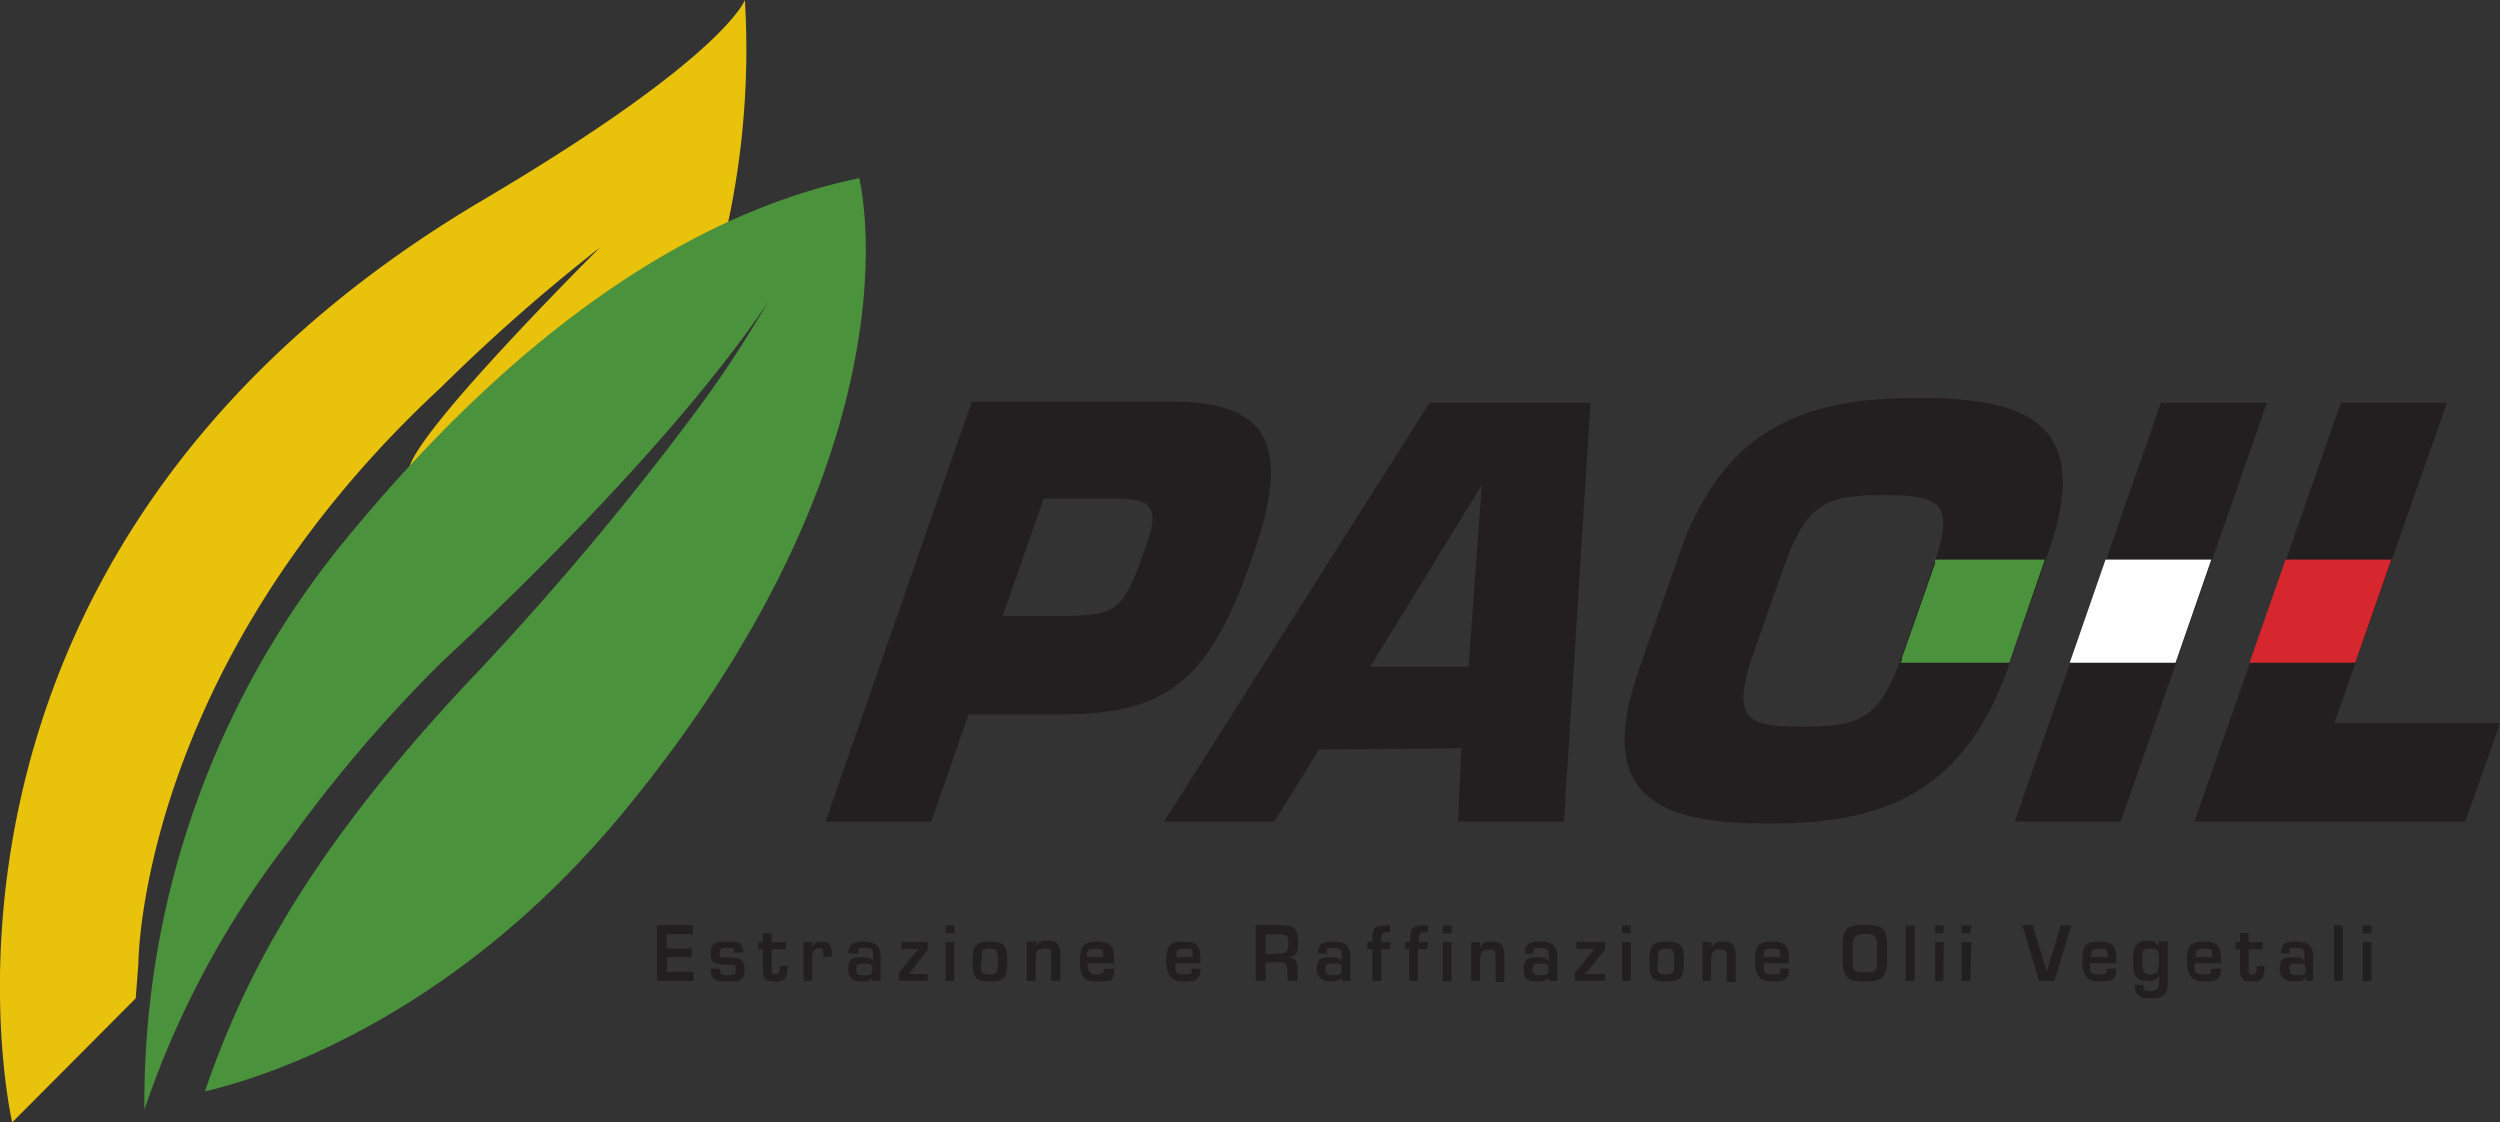 <svg xmlns="http://www.w3.org/2000/svg" viewBox="0 0 94.31 42.34"><rect x="0" y="0" width="94.31" height="42.34" fill="#333333" stroke="none"/><defs><style>.cls-1{fill:#e9c20c;}.cls-2{fill:#231f20;}.cls-3{fill:#4b923d;}.cls-4{fill:#fff;}.cls-5{fill:#d6272e;}</style></defs><title>logo-paoil</title><g id="Livello_2" data-name="Livello 2"><g id="Layer_1" data-name="Layer 1"><path class="cls-1" d="M16.63,14.62a68.93,68.93,0,0,1,6-5.28s-7.21,7.16-7.21,8.43l.32-.25A38.37,38.37,0,0,1,27.42,8.61,31.33,31.33,0,0,0,28.1,0s-.74,2.15-9.89,7.55C-4.52,21,.46,42.34.46,42.34l4.66-4.68.1-1.31S5.22,25.19,16.63,14.62Z"/><path class="cls-2" d="M37.83,23.23l1.54-4.42h2.74c1.55,0,1.62.5,1,2.13-.71,2-1,2.23-2.6,2.29ZM35.13,31l1.41-4.05h3.54c4.17,0,5.64-1.52,7.19-6,1.45-4.13.63-5.8-3.08-5.8H36.66L31.14,31Z"/><path class="cls-2" d="M55.4,25.15H51.69L55.9,18.3h0Zm-.27,3.08L55,31H59l1-15.81H53.93L43.91,31h4.16l1.69-2.72Z"/><path class="cls-2" d="M68,27.41c-2.08,0-2.67-.24-1.91-2.6l1.25-3.56c.87-2.34,1.63-2.57,3.71-2.57s2.73.23,1.92,2.57l-1.25,3.56C70.9,27.17,70.09,27.41,68,27.41Zm-1.28,3.66c4,0,7.25-.93,9-5.79l1.56-4.47c1.71-4.87-.85-5.8-4.9-5.8s-7.25.93-9,5.8l-1.56,4.47C60.12,30.14,62.68,31.07,66.73,31.07Z"/><path class="cls-2" d="M80,31H76l5.52-15.81h4Z"/><path class="cls-2" d="M88.06,27.28h6.25L93,31H82.78l5.53-15.81h4Z"/><path class="cls-3" d="M77.14,21.11H73c0,.05,0,.09,0,.14l-1.25,3.56c0,.07,0,.13-.07.19h4.12Z"/><polygon class="cls-4" points="78.08 25 82.07 25 83.42 21.11 79.43 21.11 78.08 25"/><polygon class="cls-5" points="84.86 25 88.85 25 90.21 21.11 86.22 21.11 84.86 25"/><path class="cls-3" d="M32.41,6.72c-4.14.87-11.17,3.6-19.46,13.74A33.46,33.46,0,0,0,5.45,42l0-.15q.2-.59.42-1.17a34.71,34.71,0,0,1,5.06-9A53,53,0,0,1,16.64,25c7.51-7,11-11.59,12.33-13.6-.11.19-.23.4-.38.63a41.42,41.42,0,0,1-2.47,3.67A111.25,111.25,0,0,1,17.6,25.79c-5.92,6.33-8.37,11-9.87,15.38,1.81-.41,9.2-2.52,15.82-10.57C35,16.69,32.41,6.72,32.41,6.72Z"/><path class="cls-2" d="M25.16,35.78h.93v.33h-.93v.55h1V37H24.78v-2.1h1.36v.34h-1Z"/><path class="cls-2" d="M27.71,35.94c0-.18-.09-.18-.27-.18s-.29,0-.29.19,0,.16.32.17.62,0,.62.47-.29.44-.65.44-.63,0-.63-.49h.34c0,.22.05.25.29.25s.32,0,.32-.2,0-.2-.34-.2c-.51,0-.61-.08-.61-.46s.28-.41.63-.41.6,0,.6.42Z"/><path class="cls-2" d="M28.61,35.54h.17V35.2h.33v.34h.54v.27h-.54v.75c0,.14,0,.2.15.2s.16-.16.16-.32h.29c0,.45-.1.59-.45.59s-.48-.09-.48-.47v-.75h-.17Z"/><path class="cls-2" d="M30.64,35.54v.19h0a.36.36,0,0,1,.37-.21c.3,0,.37.19.37.46v.12h-.32V36c0-.14,0-.23-.17-.23s-.25.12-.25.31V37h-.33V35.54Z"/><path class="cls-2" d="M32.92,36.83h0c-.06.19-.27.2-.43.2S32,37,32,36.56s.18-.45.52-.45c.17,0,.34,0,.42.17h0v-.2c0-.23,0-.32-.3-.32s-.26,0-.26.21H32c0-.43.28-.45.59-.45s.63.07.63.57V37h-.33Zm-.62-.27c0,.21.08.23.3.23s.31,0,.31-.23-.15-.21-.31-.21S32.3,36.35,32.3,36.56Z"/><path class="cls-2" d="M34.29,36.74H35V37H33.91v-.3l.74-.9H34v-.27H35v.29Z"/><path class="cls-2" d="M36,35.21h-.33v-.3H36ZM36,37h-.33V35.54H36Z"/><path class="cls-2" d="M38,36.28c0,.56-.08.75-.66.75s-.65-.19-.65-.75.07-.76.65-.76S38,35.7,38,36.28Zm-1,0c0,.39,0,.48.31.48s.33-.09.33-.48,0-.49-.33-.49S37.05,35.88,37.05,36.28Z"/><path class="cls-2" d="M38.73,35.54V37h.34V36.2c0-.26,0-.41.33-.41s.25.07.25.28V37H40V36c0-.36-.11-.52-.48-.52-.19,0-.36,0-.43.24h0v-.22Z"/><path class="cls-2" d="M41.65,36.54c0,.22-.13.22-.31.22s-.31-.1-.31-.42h1c0-.64-.08-.82-.65-.82s-.64.23-.64.76.11.75.64.75.65,0,.65-.49ZM41,36.11c0-.25,0-.32.31-.32s.31,0,.31.32Z"/><path class="cls-2" d="M45.29,36.54c0,.47-.25.49-.64.49s-.65-.18-.65-.75.09-.76.65-.76.64.18.64.82h-.95c0,.32,0,.42.31.42s.31,0,.31-.22ZM45,36.11c0-.3,0-.32-.31-.32s-.31.07-.31.32Z"/><path class="cls-2" d="M47.74,36.31V37h-.37v-2.1h1c.43,0,.6.15.6.63,0,.31,0,.53-.35.59h0c.27,0,.33.18.33.48V37h-.38v-.39c0-.18-.07-.3-.25-.31Zm.51-.34c.28,0,.35-.06.35-.37s-.05-.35-.33-.35h-.53V36Z"/><path class="cls-2" d="M50.62,36.83h0c-.07.19-.27.2-.43.2s-.52-.07-.52-.47.18-.45.52-.45c.17,0,.33,0,.42.17h0v-.2c0-.23,0-.32-.3-.32s-.26,0-.26.21h-.33c0-.43.27-.45.59-.45s.63.07.63.57V37h-.33ZM50,36.56c0,.21.08.23.31.23s.31,0,.31-.23-.14-.21-.31-.21S50,36.35,50,36.56Z"/><path class="cls-2" d="M52.45,35.81h-.34V37h-.34v-1.2h-.19v-.27h.19V35.4c0-.35.08-.49.45-.49h.22v.26h-.11c-.22,0-.22.09-.22.28v.09h.34Z"/><path class="cls-2" d="M53.83,35.81h-.34V37h-.33v-1.2H53v-.27h.2V35.4c0-.35.08-.49.44-.49h.22v.26h-.1c-.23,0-.23.09-.23.28v.09h.34Z"/><path class="cls-2" d="M54.76,35.21h-.33v-.3h.33Zm0,1.8h-.33V35.54h.33Z"/><path class="cls-2" d="M55.84,35.54v.22h0c.08-.22.24-.24.44-.24.36,0,.47.16.47.52v1h-.33v-.94c0-.21,0-.28-.26-.28s-.33.15-.33.41V37h-.33V35.54Z"/><path class="cls-2" d="M58.43,36.83h0c-.07.19-.27.2-.43.2-.32,0-.52-.07-.52-.47s.18-.45.52-.45c.17,0,.34,0,.42.17h0v-.2c0-.23,0-.32-.3-.32s-.26,0-.26.21h-.33c0-.43.27-.45.59-.45s.63.07.63.57V37h-.33Zm-.62-.27c0,.21.07.23.3.23s.31,0,.31-.23-.15-.21-.31-.21S57.81,36.35,57.81,36.56Z"/><path class="cls-2" d="M59.8,36.74h.75V37H59.41v-.3l.74-.9h-.68v-.27h1.08v.29Z"/><path class="cls-2" d="M61.52,34.91h-.33v.3h.33Zm0,.63h-.33V37h.33Z"/><path class="cls-2" d="M63.52,36.28c0,.56-.07.75-.65.75s-.65-.19-.65-.75.07-.76.65-.76S63.52,35.7,63.52,36.28Zm-1,0c0,.39,0,.48.32.48s.32-.09.32-.48,0-.49-.32-.49S62.55,35.88,62.55,36.28Z"/><path class="cls-2" d="M64.57,35.54v.22h0c.07-.22.24-.24.43-.24.37,0,.48.16.48.52v1h-.34v-.94c0-.21,0-.28-.26-.28s-.33.15-.33.41V37h-.33V35.54Z"/><path class="cls-2" d="M67.49,36.54c0,.47-.25.49-.65.49s-.63-.18-.63-.75.07-.76.63-.76.65.18.65.82h-.95c0,.32,0,.42.3.42s.32,0,.32-.22Zm-.33-.43c0-.3,0-.32-.32-.32s-.3.07-.3.32Z"/><path class="cls-2" d="M71.19,35.66v.56c0,.68-.25.81-.84.81s-.84-.12-.84-.81v-.56c0-.66.2-.77.84-.77S71.19,35,71.19,35.66Zm-1.3,0v.56c0,.42.07.46.46.46s.46,0,.46-.46v-.56c0-.4-.13-.43-.46-.43S69.89,35.33,69.89,35.66Z"/><path class="cls-2" d="M72.23,34.91h-.34V37h.34Z"/><path class="cls-2" d="M73.31,35.21H73v-.3h.33Zm0,1.8H73V35.54h.33Z"/><path class="cls-2" d="M74.37,34.91H74v.3h.33Zm0,.63H74V37h.33Z"/><path class="cls-2" d="M78.14,34.91,77.5,37h-.58l-.63-2.1h.39l.53,1.76h0l.53-1.76Z"/><path class="cls-2" d="M79.84,36.54c0,.47-.25.49-.65.49s-.64-.18-.64-.75.08-.76.64-.76.65.18.65.82h-1c0,.32,0,.42.31.42s.32,0,.32-.22Zm-.33-.43c0-.3-.05-.32-.32-.32s-.31.07-.31.32Z"/><path class="cls-2" d="M81.46,36.8h0A.44.44,0,0,1,81,37c-.47,0-.53-.28-.53-.71s0-.8.53-.8a.41.41,0,0,1,.44.24h0l0-.22h.34V37c0,.53-.16.66-.67.66-.34,0-.59-.07-.57-.51h.31c0,.21.07.24.26.24s.34-.07.34-.32Zm-.64-.57c0,.33,0,.53.3.53s.33-.18.33-.53,0-.44-.33-.44S80.82,35.86,80.82,36.23Z"/><path class="cls-2" d="M83.79,36.54c0,.47-.26.49-.65.49s-.64-.18-.64-.75.08-.76.64-.76.65.18.65.82h-1c0,.32,0,.42.31.42s.31,0,.31-.22Zm-.34-.43c0-.3,0-.32-.31-.32s-.31.07-.31.32Z"/><path class="cls-2" d="M84.33,35.54h.17V35.2h.33v.34h.53v.27h-.53v.75c0,.14,0,.2.14.2s.17-.16.17-.32h.29c0,.45-.1.59-.46.59s-.47-.09-.47-.47v-.75h-.17Z"/><path class="cls-2" d="M87,36.83h0c-.06.19-.27.2-.43.2S86,37,86,36.56s.18-.45.52-.45c.17,0,.34,0,.41.17h0v-.2c0-.23,0-.32-.3-.32s-.26,0-.26.21h-.33c0-.43.27-.45.59-.45s.63.07.63.57V37H87Zm-.62-.27c0,.21.08.23.3.23s.31,0,.31-.23-.15-.21-.31-.21S86.34,36.35,86.34,36.56Z"/><path class="cls-2" d="M88.38,34.91h-.33V37h.33Z"/><path class="cls-2" d="M89.46,35.21h-.33v-.3h.33Zm0,1.8h-.33V35.54h.33Z"/></g></g></svg>